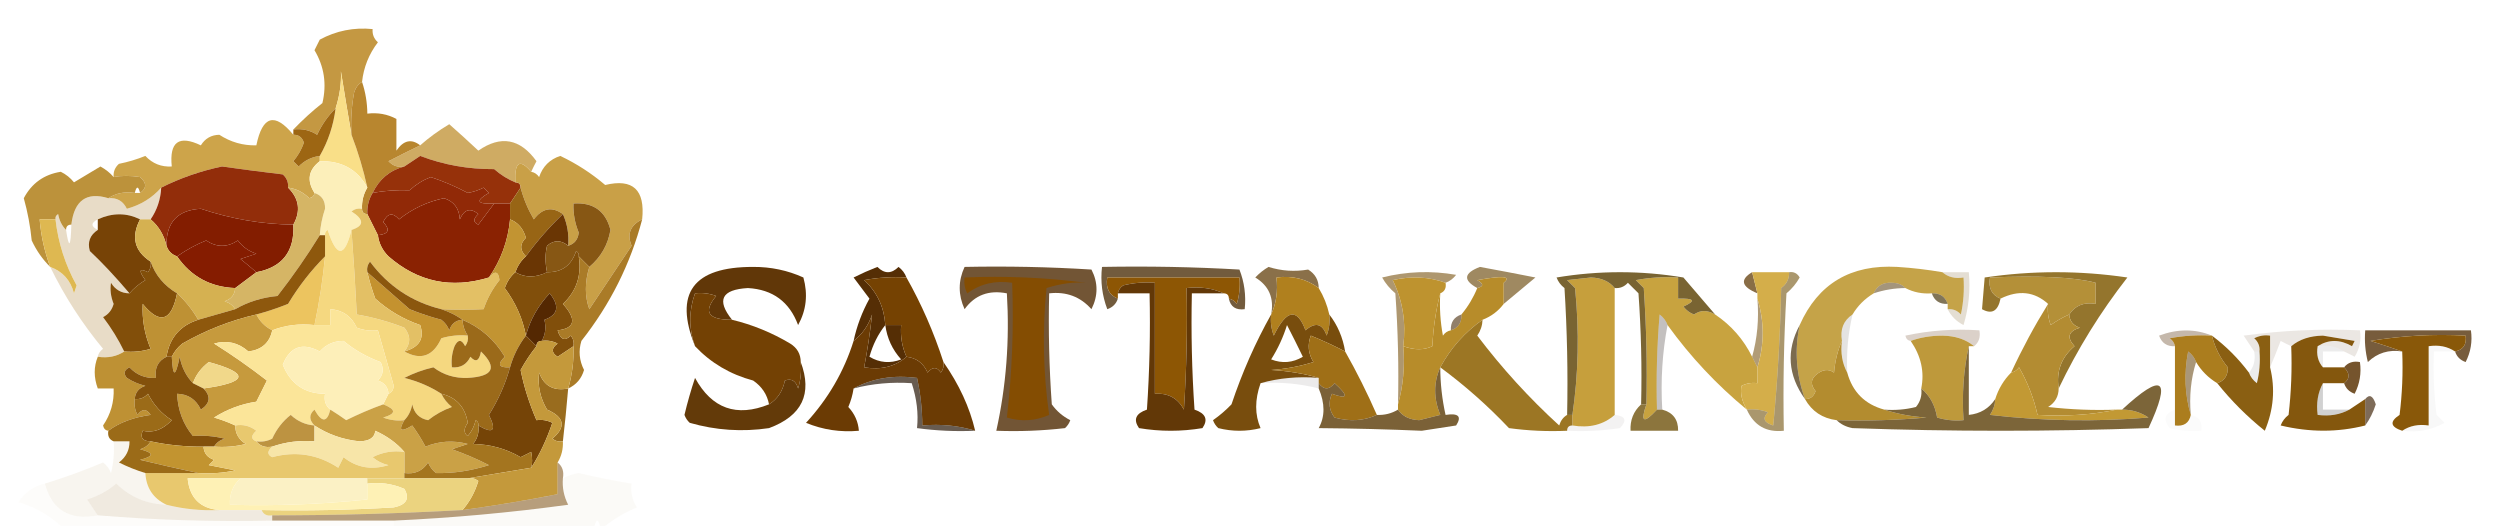 <?xml version="1.0" encoding="UTF-8"?>
<!DOCTYPE svg PUBLIC "-//W3C//DTD SVG 1.1//EN" "http://www.w3.org/Graphics/SVG/1.1/DTD/svg11.dtd">
<svg xmlns="http://www.w3.org/2000/svg" version="1.1" width="473px" height="100px" style="shape-rendering:geometricPrecision; text-rendering:geometricPrecision; image-rendering:optimizeQuality; fill-rule:evenodd; clip-rule:evenodd" xmlns:xlink="http://www.w3.org/1999/xlink">
<g><path style="opacity:0.004" fill="#c1a560" d="M 70.5,4.5 C 71.833,5.167 71.833,5.167 70.5,4.5 Z"/></g>
<g><path style="opacity:0.998" fill="#c49842" d="M 70.5,5.5 C 70.414,6.496 70.748,7.329 71.5,8C 69.798,10.235 68.798,12.735 68.5,15.5C 67.778,15.918 67.278,16.584 67,17.5C 66.503,20.146 66.336,22.813 66.5,25.5C 65.834,21.648 65.167,17.648 64.5,13.5C 64.602,15.767 64.268,18.1 63.5,20.5C 62.069,21.902 60.902,23.569 60,25.5C 58.644,24.62 57.144,24.287 55.5,24.5C 57.305,22.632 59.138,20.965 61,19.5C 61.846,15.916 61.346,12.583 59.5,9.5C 59.833,8.833 60.167,8.167 60.5,7.5C 63.612,5.816 66.946,5.15 70.5,5.5 Z"/></g>
<g><path style="opacity:0.814" fill="#c59840" d="M 100.5,32.5 C 98.334,29.96 97.334,30.627 97.5,34.5C 96.069,33.918 94.736,33.085 93.5,32C 88.603,32.031 83.936,31.197 79.5,29.5C 78.482,30.192 77.482,30.859 76.5,31.5C 75.325,31.719 74.325,31.386 73.5,30.5C 75.528,29.451 77.528,28.451 79.5,27.5C 81.144,26.04 82.977,24.707 85,23.5C 86.822,25.102 88.655,26.769 90.5,28.5C 94.739,25.547 98.405,26.213 101.5,30.5C 101.137,31.183 100.804,31.85 100.5,32.5 Z"/></g>
<g><path style="opacity:0.992" fill="#cca349" d="M 55.5,25.5 C 56.497,25.47 57.164,25.97 57.5,27C 57.05,28.285 56.383,29.452 55.5,30.5C 55.833,30.833 56.167,31.167 56.5,31.5C 57.622,30.37 58.956,29.703 60.5,29.5C 60.5,29.833 60.5,30.167 60.5,30.5C 58.338,32.169 58.005,34.169 59.5,36.5C 59.44,37.043 59.107,37.376 58.5,37.5C 57.378,36.37 56.044,35.703 54.5,35.5C 54.586,34.504 54.252,33.671 53.5,33C 49.661,32.541 45.828,32.041 42,31.5C 37.955,32.348 34.121,33.681 30.5,35.5C 28.778,37.45 26.612,38.783 24,39.5C 23.29,38.027 22.124,37.36 20.5,37.5C 21.919,36.549 23.585,36.215 25.5,36.5C 25.833,36.5 26.167,36.5 26.5,36.5C 27.776,35.614 27.776,34.614 26.5,33.5C 24.644,33.208 22.978,33.208 21.5,33.5C 21.414,32.504 21.748,31.671 22.5,31C 24.218,30.654 25.885,30.154 27.5,29.5C 28.85,30.95 30.517,31.617 32.5,31.5C 32.015,26.841 33.848,25.508 38,27.5C 38.804,26.195 39.971,25.529 41.5,25.5C 43.646,26.894 45.979,27.56 48.5,27.5C 49.653,21.889 51.986,21.222 55.5,25.5 Z"/></g>
<g><path style="opacity:1" fill="#f9df88" d="M 66.5,25.5 C 67.752,28.762 68.752,32.095 69.5,35.5C 67.662,32.074 64.662,30.407 60.5,30.5C 60.5,30.167 60.5,29.833 60.5,29.5C 62.086,26.743 63.086,23.743 63.5,20.5C 64.268,18.1 64.602,15.767 64.5,13.5C 65.167,17.648 65.834,21.648 66.5,25.5 Z"/></g>
<g><path style="opacity:0.996" fill="#9d6613" d="M 63.5,20.5 C 63.086,23.743 62.086,26.743 60.5,29.5C 58.956,29.703 57.622,30.37 56.5,31.5C 56.167,31.167 55.833,30.833 55.5,30.5C 56.383,29.452 57.05,28.285 57.5,27C 57.164,25.97 56.497,25.47 55.5,25.5C 55.5,25.167 55.5,24.833 55.5,24.5C 57.144,24.287 58.644,24.62 60,25.5C 60.902,23.569 62.069,21.902 63.5,20.5 Z"/></g>
<g><path style="opacity:0.996" fill="#b8862f" d="M 68.5,15.5 C 69.15,17.435 69.483,19.435 69.5,21.5C 71.467,21.261 73.3,21.594 75,22.5C 75,24.5 75,26.5 75,28.5C 76.347,26.534 77.847,26.201 79.5,27.5C 77.528,28.451 75.528,29.451 73.5,30.5C 74.325,31.386 75.325,31.719 76.5,31.5C 73.759,32.213 71.759,33.88 70.5,36.5C 69.766,37.708 69.433,39.041 69.5,40.5C 68.833,40.5 68.5,40.167 68.5,39.5C 68.433,38.041 68.766,36.708 69.5,35.5C 68.752,32.095 67.752,28.762 66.5,25.5C 66.336,22.813 66.503,20.146 67,17.5C 67.278,16.584 67.778,15.918 68.5,15.5 Z"/></g>
<g><path style="opacity:0.997" fill="#96310a" d="M 97.5,34.5 C 98.167,34.5 98.5,34.833 98.5,35.5C 97.833,36.5 97.167,37.5 96.5,38.5C 95.5,38.5 94.5,38.5 93.5,38.5C 90.203,38.671 89.869,38.005 92.5,36.5C 92.167,36.167 91.833,35.833 91.5,35.5C 90.554,35.987 89.554,36.32 88.5,36.5C 86.289,35.315 83.955,34.315 81.5,33.5C 79.998,34.083 78.665,34.916 77.5,36C 75.015,35.919 72.681,36.086 70.5,36.5C 71.759,33.88 73.759,32.213 76.5,31.5C 77.482,30.859 78.482,30.192 79.5,29.5C 83.936,31.197 88.603,32.031 93.5,32C 94.736,33.085 96.069,33.918 97.5,34.5 Z"/></g>
<g><path style="opacity:0.996" fill="#fcefba" d="M 60.5,30.5 C 64.662,30.407 67.662,32.074 69.5,35.5C 68.766,36.708 68.433,38.041 68.5,39.5C 67.761,39.369 67.094,39.536 66.5,40C 68.927,41.554 68.927,42.721 66.5,43.5C 65.193,48.777 63.693,48.777 62,43.5C 61.601,43.728 61.435,44.062 61.5,44.5C 61.167,44.5 60.833,44.5 60.5,44.5C 60.62,42.801 60.954,41.135 61.5,39.5C 61.547,37.962 60.88,36.962 59.5,36.5C 58.005,34.169 58.338,32.169 60.5,30.5 Z"/></g>
<g><path style="opacity:0.996" fill="#922d09" d="M 54.5,35.5 C 56.604,37.583 56.938,39.916 55.5,42.5C 49.644,42.44 43.81,41.44 38,39.5C 33.597,39.737 31.43,42.07 31.5,46.5C 31.028,44.469 30.028,42.802 28.5,41.5C 29.72,39.718 30.386,37.718 30.5,35.5C 34.121,33.681 37.955,32.348 42,31.5C 45.828,32.041 49.661,32.541 53.5,33C 54.252,33.671 54.586,34.504 54.5,35.5 Z"/></g>
<g><path style="opacity:0.997" fill="#8a2202" d="M 93.5,38.5 C 94.5,38.5 95.5,38.5 96.5,38.5C 96.5,39.5 96.5,40.5 96.5,41.5C 96.11,45.572 94.776,49.239 92.5,52.5C 85.383,54.676 79.05,53.343 73.5,48.5C 72.37,47.378 71.703,46.044 71.5,44.5C 73.549,44.294 73.882,43.461 72.5,42C 73.325,40.312 74.325,40.145 75.5,41.5C 78.006,39.498 80.839,38.164 84,37.5C 85.882,38.093 86.882,39.427 87,41.5C 87.826,39.595 88.993,39.261 90.5,40.5C 89.494,41.396 89.494,42.062 90.5,42.5C 91.524,41.148 92.524,39.815 93.5,38.5 Z"/></g>
<g><path style="opacity:0.992" fill="#bb913a" d="M 21.5,33.5 C 22.978,33.208 24.644,33.208 26.5,33.5C 27.776,34.614 27.776,35.614 26.5,36.5C 26.167,35.167 25.833,35.167 25.5,36.5C 23.585,36.215 21.919,36.549 20.5,37.5C 16.382,36.248 14.049,37.915 13.5,42.5C 12.833,42.5 12.5,42.833 12.5,43.5C 11.732,42.737 11.232,41.737 11,40.5C 10.601,40.728 10.435,41.062 10.5,41.5C 9.5,41.5 8.5,41.5 7.5,41.5C 7.756,44.598 8.422,47.598 9.5,50.5C 8.069,49.097 6.902,47.431 6,45.5C 5.731,42.776 5.231,40.109 4.5,37.5C 5.996,34.672 8.329,33.006 11.5,32.5C 12.478,32.977 13.311,33.643 14,34.5C 15.677,33.484 17.343,32.484 19,31.5C 20.011,32.056 20.844,32.722 21.5,33.5 Z"/></g>
<g><path style="opacity:0.997" fill="#912907" d="M 93.5,38.5 C 92.524,39.815 91.524,41.148 90.5,42.5C 89.494,42.062 89.494,41.396 90.5,40.5C 88.993,39.261 87.826,39.595 87,41.5C 86.882,39.427 85.882,38.093 84,37.5C 80.839,38.164 78.006,39.498 75.5,41.5C 74.325,40.145 73.325,40.312 72.5,42C 73.882,43.461 73.549,44.294 71.5,44.5C 70.833,43.167 70.167,41.833 69.5,40.5C 69.433,39.041 69.766,37.708 70.5,36.5C 72.681,36.086 75.015,35.919 77.5,36C 78.665,34.916 79.998,34.083 81.5,33.5C 83.955,34.315 86.289,35.315 88.5,36.5C 89.554,36.32 90.554,35.987 91.5,35.5C 91.833,35.833 92.167,36.167 92.5,36.5C 89.869,38.005 90.203,38.671 93.5,38.5 Z"/></g>
<g><path style="opacity:1" fill="#c9a047" d="M 121.5,41.5 C 119.243,42.613 118.576,44.279 119.5,46.5C 116.833,50.5 114.167,54.5 111.5,58.5C 110.626,56.096 110.626,53.43 111.5,50.5C 113.693,48.645 115.026,46.311 115.5,43.5C 114.58,39.92 112.247,38.253 108.5,38.5C 108.433,40.401 108.767,42.234 109.5,44C 109.361,45.301 108.695,46.134 107.5,46.5C 107.675,44.379 107.341,42.379 106.5,40.5C 104.454,39.035 102.62,39.368 101,41.5C 99.878,39.593 99.045,37.593 98.5,35.5C 98.5,34.833 98.167,34.5 97.5,34.5C 97.334,30.627 98.334,29.96 100.5,32.5C 101.117,32.611 101.617,32.944 102,33.5C 102.68,31.487 104.013,30.154 106,29.5C 109.072,30.953 111.905,32.787 114.5,35C 119.744,33.737 122.077,35.903 121.5,41.5 Z"/></g>
<g><path style="opacity:0.251" fill="#a47420" d="M 30.5,35.5 C 30.386,37.718 29.72,39.718 28.5,41.5C 27.833,41.5 27.167,41.5 26.5,41.5C 23.939,40.233 21.272,40.233 18.5,41.5C 17.167,42.167 17.167,42.833 18.5,43.5C 17.016,44.473 16.516,45.807 17,47.5C 19.28,49.636 21.78,52.303 24.5,55.5C 22.983,55.489 21.816,54.823 21,53.5C 20.79,54.803 20.957,56.136 21.5,57.5C 21.182,58.647 20.516,59.481 19.5,60C 21.058,62.052 22.392,64.219 23.5,66.5C 22.081,67.451 20.415,67.784 18.5,67.5C 18.611,66.883 18.944,66.383 19.5,66C 15.523,61.201 12.19,56.035 9.5,50.5C 11.844,51.347 13.344,53.014 14,55.5C 14.167,55 14.333,54.5 14.5,54C 12.337,50.093 11.004,45.926 10.5,41.5C 10.435,41.062 10.601,40.728 11,40.5C 11.232,41.737 11.732,42.737 12.5,43.5C 13.045,47.172 13.378,46.838 13.5,42.5C 14.049,37.915 16.382,36.248 20.5,37.5C 22.124,37.36 23.29,38.027 24,39.5C 26.612,38.783 28.778,37.45 30.5,35.5 Z"/></g>
<g><path style="opacity:0.997" fill="#831d00" d="M 55.5,42.5 C 55.748,47.578 53.414,50.578 48.5,51.5C 47.571,50.685 46.571,49.852 45.5,49C 46.5,48.667 47.5,48.333 48.5,48C 47.069,47.535 45.903,46.701 45,45.5C 43,46.833 41,46.833 39,45.5C 37.133,46.252 35.299,47.252 33.5,48.5C 32.5,48.167 31.833,47.5 31.5,46.5C 31.43,42.07 33.597,39.737 38,39.5C 43.81,41.44 49.644,42.44 55.5,42.5 Z"/></g>
<g><path style="opacity:0.992" fill="#976414" d="M 98.5,35.5 C 99.045,37.593 99.878,39.593 101,41.5C 102.62,39.368 104.454,39.035 106.5,40.5C 103.928,42.954 101.595,45.62 99.5,48.5C 98.316,47.312 98.316,46.145 99.5,45C 99.026,43.271 98.026,42.105 96.5,41.5C 96.5,40.5 96.5,39.5 96.5,38.5C 97.167,37.5 97.833,36.5 98.5,35.5 Z"/></g>
<g><path style="opacity:0.997" fill="#851c00" d="M 48.5,51.5 C 47.205,52.488 45.872,53.488 44.5,54.5C 39.797,54.317 36.13,52.317 33.5,48.5C 35.299,47.252 37.133,46.252 39,45.5C 41,46.833 43,46.833 45,45.5C 45.903,46.701 47.069,47.535 48.5,48C 47.5,48.333 46.5,48.667 45.5,49C 46.571,49.852 47.571,50.685 48.5,51.5 Z"/></g>
<g><path style="opacity:0.996" fill="#6a3603" d="M 106.5,40.5 C 107.341,42.379 107.675,44.379 107.5,46.5C 106.142,45.374 104.808,45.374 103.5,46.5C 103.124,48.019 103.124,49.686 103.5,51.5C 101.347,52.573 99.347,52.573 97.5,51.5C 97.932,50.291 98.599,49.291 99.5,48.5C 101.595,45.62 103.928,42.954 106.5,40.5 Z"/></g>
<g><path style="opacity:0.992" fill="#865613" d="M 111.5,50.5 C 110.833,49.833 110.167,49.167 109.5,48.5C 109.565,48.062 109.399,47.728 109,47.5C 108.125,50.215 106.292,51.548 103.5,51.5C 103.124,49.686 103.124,48.019 103.5,46.5C 104.808,45.374 106.142,45.374 107.5,46.5C 108.695,46.134 109.361,45.301 109.5,44C 108.767,42.234 108.433,40.401 108.5,38.5C 112.247,38.253 114.58,39.92 115.5,43.5C 115.026,46.311 113.693,48.645 111.5,50.5 Z"/></g>
<g><path style="opacity:0.992" fill="#ddb750" d="M 10.5,41.5 C 11.004,45.926 12.337,50.093 14.5,54C 14.333,54.5 14.167,55 14,55.5C 13.344,53.014 11.844,51.347 9.5,50.5C 8.422,47.598 7.756,44.598 7.5,41.5C 8.5,41.5 9.5,41.5 10.5,41.5 Z"/></g>
<g><path style="opacity:0.996" fill="#774305" d="M 26.5,41.5 C 24.765,44.839 25.432,47.506 28.5,49.5C 28.631,50.239 28.464,50.906 28,51.5C 26.334,50.66 26.167,51.16 27.5,53C 26.309,53.698 25.309,54.531 24.5,55.5C 21.78,52.303 19.28,49.636 17,47.5C 16.516,45.807 17.016,44.473 18.5,43.5C 18.5,42.833 18.5,42.167 18.5,41.5C 21.272,40.233 23.939,40.233 26.5,41.5 Z"/></g>
<g><path style="opacity:0.788" fill="#4d2f09" d="M 232.5,56.5 C 233.117,56.611 233.617,56.944 234,57.5C 234.494,55.866 234.66,54.199 234.5,52.5C 226.167,52.5 217.833,52.5 209.5,52.5C 209.157,54.483 209.824,55.817 211.5,56.5C 211.189,57.478 210.522,58.145 209.5,58.5C 208.52,55.913 208.187,53.247 208.5,50.5C 217.173,50.334 225.84,50.5 234.5,51C 235.435,53.381 235.768,55.881 235.5,58.5C 233.821,58.715 232.821,58.048 232.5,56.5 Z"/></g>
<g><path style="opacity:0.761" fill="#654411" d="M 249.5,54.5 C 247.18,52.774 244.513,52.107 241.5,52.5C 241.802,55.059 241.468,57.393 240.5,59.5C 241.093,56.404 240.093,54.071 237.5,52.5C 238.242,51.713 239.075,51.047 240,50.5C 242.44,51.271 244.94,51.438 247.5,51C 248.823,51.816 249.489,52.983 249.5,54.5 Z"/></g>
<g><path style="opacity:0.996" fill="#d5b565" d="M 54.5,35.5 C 56.044,35.703 57.378,36.37 58.5,37.5C 59.107,37.376 59.44,37.043 59.5,36.5C 60.88,36.962 61.547,37.962 61.5,39.5C 60.954,41.135 60.62,42.801 60.5,44.5C 58.066,48.444 55.399,52.278 52.5,56C 49.588,56.275 46.921,57.109 44.5,58.5C 44.083,57.778 43.416,57.278 42.5,57C 43.756,56.583 44.423,55.75 44.5,54.5C 45.872,53.488 47.205,52.488 48.5,51.5C 53.414,50.578 55.748,47.578 55.5,42.5C 56.938,39.916 56.604,37.583 54.5,35.5 Z"/></g>
<g><path style="opacity:0.996" fill="#f5d880" d="M 66.5,43.5 C 66.916,49.021 67.25,54.354 67.5,59.5C 70.568,60.022 73.568,60.855 76.5,62C 77.728,63.49 77.728,64.99 76.5,66.5C 79.628,68.231 81.961,67.398 83.5,64C 85.134,63.507 86.801,63.34 88.5,63.5C 88.631,64.239 88.464,64.906 88,65.5C 87.333,64.167 86.667,64.167 86,65.5C 85.51,66.793 85.343,68.127 85.5,69.5C 87.124,69.64 88.29,68.973 89,67.5C 90.016,68.634 90.683,68.301 91,66.5C 94.142,69.564 93.309,71.231 88.5,71.5C 86.055,71.597 83.889,70.93 82,69.5C 80.08,69.938 78.246,70.605 76.5,71.5C 79.061,72.132 81.395,73.132 83.5,74.5C 83.953,75.458 84.62,76.292 85.5,77C 83.871,77.585 82.371,78.419 81,79.5C 79.347,79.18 78.347,78.18 78,76.5C 77.768,77.737 77.268,78.737 76.5,79.5C 75.127,79.657 73.793,79.49 72.5,79C 74.986,78.295 74.986,77.462 72.5,76.5C 72.833,75.833 73.167,75.167 73.5,74.5C 74.097,74.265 74.43,73.765 74.5,73C 73.484,69.468 72.484,65.968 71.5,62.5C 70.127,62.657 68.793,62.49 67.5,62C 66.491,59.828 64.824,58.661 62.5,58.5C 62.5,59.5 62.5,60.5 62.5,61.5C 61.5,61.5 60.5,61.5 59.5,61.5C 60.408,57.242 61.075,52.908 61.5,48.5C 61.5,47.167 61.5,45.833 61.5,44.5C 61.435,44.062 61.601,43.728 62,43.5C 63.693,48.777 65.193,48.777 66.5,43.5 Z"/></g>
<g><path style="opacity:0.69" fill="#74541b" d="M 284.5,57.5 C 284.5,56.167 284.5,54.833 284.5,53.5C 286.044,52.272 284.377,52.106 279.5,53C 280.738,53.69 280.738,54.19 279.5,54.5C 276.77,53.009 276.937,51.675 280,50.5C 283.459,51.133 286.959,51.8 290.5,52.5C 288.509,54.164 286.509,55.831 284.5,57.5 Z"/></g>
<g><path style="opacity:0.812" fill="#6e4c1b" d="M 331.5,51.5 C 331.833,52.833 332.167,54.167 332.5,55.5C 329.474,54.241 329.14,52.908 331.5,51.5 Z"/></g>
<g><path style="opacity:0.995" fill="#613708" d="M 138.5,60.5 C 133.97,60.525 132.97,59.025 135.5,56C 134.207,55.51 132.873,55.343 131.5,55.5C 130.293,58.852 130.293,62.186 131.5,65.5C 127.463,55.48 131.13,50.48 142.5,50.5C 145.842,50.481 149.009,51.148 152,52.5C 152.89,55.706 152.557,58.706 151,61.5C 149.367,57.099 146.201,54.766 141.5,54.5C 136.52,54.781 135.52,56.781 138.5,60.5 Z"/></g>
<g><path style="opacity:0.993" fill="#c8a33f" d="M 324.5,59.5 C 327.55,61.549 329.883,64.216 331.5,67.5C 331.833,68.167 332.167,68.833 332.5,69.5C 332.5,70.5 332.5,71.5 332.5,72.5C 331.448,72.35 330.448,72.517 329.5,73C 329.214,74.388 329.548,75.888 330.5,77.5C 324.795,72.796 319.795,67.463 315.5,61.5C 315.217,60.711 314.717,60.044 314,59.5C 313.501,65.491 313.334,71.491 313.5,77.5C 310.977,80.239 310.31,79.906 311.5,76.5C 311.666,69.159 311.5,61.826 311,54.5C 310.5,54 310,53.5 309.5,53C 312.146,52.503 314.813,52.336 317.5,52.5C 317.5,53.833 317.5,55.167 317.5,56.5C 320.598,56.413 320.932,56.913 318.5,58C 319.025,58.692 319.692,59.192 320.5,59.5C 321.726,58.637 323.06,58.637 324.5,59.5 Z"/></g>
<g><path style="opacity:0.995" fill="#b49038" d="M 391.5,59.5 C 390.279,60.028 389.113,60.695 388,61.5C 387.51,60.207 387.343,58.873 387.5,57.5C 384.927,55.157 381.927,54.823 378.5,56.5C 376.824,55.817 376.157,54.483 376.5,52.5C 385.892,52.11 392.558,52.443 396.5,53.5C 396.5,54.833 396.5,56.167 396.5,57.5C 394.302,57.12 392.635,57.787 391.5,59.5 Z"/></g>
<g><path style="opacity:0.996" fill="#d5b151" d="M 26.5,41.5 C 27.167,41.5 27.833,41.5 28.5,41.5C 30.028,42.802 31.028,44.469 31.5,46.5C 31.833,47.5 32.5,48.167 33.5,48.5C 36.13,52.317 39.797,54.317 44.5,54.5C 44.423,55.75 43.756,56.583 42.5,57C 43.416,57.278 44.083,57.778 44.5,58.5C 42.167,59.167 39.833,59.833 37.5,60.5C 36.388,58.581 35.054,56.914 33.5,55.5C 31.051,54.06 29.385,52.06 28.5,49.5C 25.432,47.506 24.765,44.839 26.5,41.5 Z"/></g>
<g><path style="opacity:1" fill="#c4922f" d="M 69.5,51.5 C 72.147,53.811 74.814,56.144 77.5,58.5C 79.465,59.292 81.465,59.959 83.5,60.5C 84.192,61.025 84.692,61.692 85,62.5C 85.417,61.244 86.25,60.577 87.5,60.5C 87.557,61.609 87.89,62.609 88.5,63.5C 86.801,63.34 85.134,63.507 83.5,64C 81.961,67.398 79.628,68.231 76.5,66.5C 79.349,65.7 80.349,64.034 79.5,61.5C 76.299,60.394 73.466,58.727 71,56.5C 70.392,54.846 69.892,53.179 69.5,51.5 Z"/></g>
<g><path style="opacity:0.997" fill="#8d5604" d="M 232.5,56.5 C 232.5,55.833 232.167,55.5 231.5,55.5C 229.393,54.532 227.059,54.198 224.5,54.5C 224.666,62.174 224.5,69.841 224,77.5C 222.826,75.329 220.993,74.329 218.5,74.5C 218.5,67.5 218.5,60.5 218.5,53.5C 216.473,53.338 214.473,53.505 212.5,54C 211.944,54.383 211.611,54.883 211.5,55.5C 211.5,55.833 211.5,56.167 211.5,56.5C 209.824,55.817 209.157,54.483 209.5,52.5C 217.833,52.5 226.167,52.5 234.5,52.5C 234.66,54.199 234.494,55.866 234,57.5C 233.617,56.944 233.117,56.611 232.5,56.5 Z"/></g>
<g><path style="opacity:0.992" fill="#c4a247" d="M 367.5,51.5 C 368.568,52.434 369.901,52.768 371.5,52.5C 371.663,54.857 371.497,57.19 371,59.5C 370.329,58.748 369.496,58.414 368.5,58.5C 368.5,58.167 368.5,57.833 368.5,57.5C 368.027,56.094 367.027,55.427 365.5,55.5C 363.708,55.634 362.042,55.301 360.5,54.5C 359.903,53.861 359.07,53.528 358,53.5C 356.301,53.387 355.134,54.053 354.5,55.5C 352.806,56.527 351.473,57.861 350.5,59.5C 348.787,60.635 348.12,62.302 348.5,64.5C 347.691,66.292 347.191,68.292 347,70.5C 345.927,69.72 344.76,69.887 343.5,71C 342.576,71.85 342.576,72.85 343.5,74C 343.164,75.03 342.497,75.53 341.5,75.5C 339.833,70.874 339.5,66.207 340.5,61.5C 343.988,53.661 350.155,49.994 359,50.5C 361.865,50.684 364.698,51.018 367.5,51.5 Z"/></g>
<g><path style="opacity:0.541" fill="#573c0d" d="M 360.5,54.5 C 358.435,54.517 356.435,54.85 354.5,55.5C 355.134,54.053 356.301,53.387 358,53.5C 359.07,53.528 359.903,53.861 360.5,54.5 Z"/></g>
<g><path style="opacity:0.992" fill="#e2bf64" d="M 68.5,39.5 C 68.5,40.167 68.833,40.5 69.5,40.5C 70.167,41.833 70.833,43.167 71.5,44.5C 71.703,46.044 72.37,47.378 73.5,48.5C 79.05,53.343 85.383,54.676 92.5,52.5C 93.65,51.15 94.317,51.316 94.5,53C 93.171,54.66 92.171,56.493 91.5,58.5C 88.705,58.637 86.038,58.637 83.5,58.5C 77.94,57.133 73.44,54.133 70,49.5C 69.536,50.094 69.369,50.761 69.5,51.5C 69.892,53.179 70.392,54.846 71,56.5C 73.466,58.727 76.299,60.394 79.5,61.5C 80.349,64.034 79.349,65.7 76.5,66.5C 77.728,64.99 77.728,63.49 76.5,62C 73.568,60.855 70.568,60.022 67.5,59.5C 67.25,54.354 66.916,49.021 66.5,43.5C 68.927,42.721 68.927,41.554 66.5,40C 67.094,39.536 67.761,39.369 68.5,39.5 Z"/></g>
<g><path style="opacity:0.994" fill="#814f0b" d="M 109.5,48.5 C 110.077,52.08 109.077,55.08 106.5,57.5C 109.141,60.446 108.807,62.113 105.5,62.5C 106.035,64.27 106.869,64.604 108,63.5C 108.464,64.094 108.631,64.761 108.5,65.5C 107.518,66.141 106.518,66.808 105.5,67.5C 104.289,66.726 104.289,65.893 105.5,65C 104.552,64.517 103.552,64.35 102.5,64.5C 103.189,63.293 103.355,61.959 103,60.5C 105.597,59.586 105.93,57.919 104,55.5C 101.798,57.845 100.298,60.511 99.5,63.5C 98.902,60.285 97.568,57.285 95.5,54.5C 95.942,53.261 96.609,52.261 97.5,51.5C 99.347,52.573 101.347,52.573 103.5,51.5C 106.292,51.548 108.125,50.215 109,47.5C 109.399,47.728 109.565,48.062 109.5,48.5 Z"/></g>
<g><path style="opacity:0.733" fill="#53431c" d="M 365.5,55.5 C 367.027,55.427 368.027,56.094 368.5,57.5C 366.973,57.573 365.973,56.906 365.5,55.5 Z"/></g>
<g><path style="opacity:0.992" fill="#c59e3b" d="M 305.5,54.5 C 305.5,62.5 305.5,70.5 305.5,78.5C 303.365,80.369 300.698,81.036 297.5,80.5C 297.5,79.833 297.5,79.167 297.5,78.5C 298.656,70.677 298.823,62.678 298,54.5C 297.5,54 297,53.5 296.5,53C 298,52.833 299.5,52.667 301,52.5C 302.986,52.569 304.486,53.235 305.5,54.5 Z"/></g>
<g><path style="opacity:0.996" fill="#824f09" d="M 28.5,49.5 C 29.385,52.06 31.051,54.06 33.5,55.5C 32.427,60.808 30.261,61.474 27,57.5C 26.85,60.421 27.35,63.254 28.5,66C 26.866,66.493 25.199,66.66 23.5,66.5C 22.392,64.219 21.058,62.052 19.5,60C 20.516,59.481 21.182,58.647 21.5,57.5C 20.957,56.136 20.79,54.803 21,53.5C 21.816,54.823 22.983,55.489 24.5,55.5C 25.309,54.531 26.309,53.698 27.5,53C 26.167,51.16 26.334,50.66 28,51.5C 28.464,50.906 28.631,50.239 28.5,49.5 Z"/></g>
<g><path style="opacity:0.998" fill="#b0801e" d="M 249.5,54.5 C 250.441,56.05 251.107,57.716 251.5,59.5C 251.657,60.873 251.49,62.207 251,63.5C 250.21,61.21 248.876,60.877 247,62.5C 245.411,58.206 243.411,58.54 241,63.5C 240.51,62.207 240.343,60.873 240.5,59.5C 241.468,57.393 241.802,55.059 241.5,52.5C 244.513,52.107 247.18,52.774 249.5,54.5 Z"/></g>
<g><path style="opacity:0.996" fill="#94752d" d="M 389.5,73.5 C 389.014,70.245 390.014,67.578 392.5,65.5C 390.978,63.844 391.311,62.677 393.5,62C 392.244,61.583 391.577,60.75 391.5,59.5C 392.635,57.787 394.302,57.12 396.5,57.5C 396.5,56.167 396.5,54.833 396.5,53.5C 392.558,52.443 385.892,52.11 376.5,52.5C 376.157,54.483 376.824,55.817 378.5,56.5C 378.017,58.87 376.851,59.537 375,58.5C 375.188,56.315 375.354,54.315 375.5,52.5C 384.5,51.167 393.5,51.167 402.5,52.5C 397.404,59.025 393.071,66.025 389.5,73.5 Z"/></g>
<g><path style="opacity:0.996" fill="#c29432" d="M 96.5,41.5 C 98.026,42.105 99.026,43.271 99.5,45C 98.316,46.145 98.316,47.312 99.5,48.5C 98.599,49.291 97.932,50.291 97.5,51.5C 96.609,52.261 95.942,53.261 95.5,54.5C 97.568,57.285 98.902,60.285 99.5,63.5C 98.123,65.29 97.123,67.29 96.5,69.5C 94.352,69.611 94.019,68.944 95.5,67.5C 93.582,64.281 90.915,61.948 87.5,60.5C 86.329,59.655 84.995,58.989 83.5,58.5C 86.038,58.637 88.705,58.637 91.5,58.5C 92.171,56.493 93.171,54.66 94.5,53C 94.317,51.316 93.65,51.15 92.5,52.5C 94.776,49.239 96.11,45.572 96.5,41.5 Z"/></g>
<g><path style="opacity:0.995" fill="#542802" d="M 102.5,64.5 C 101.833,64.5 101.5,64.833 101.5,65.5C 100.833,64.833 100.167,64.167 99.5,63.5C 100.298,60.511 101.798,57.845 104,55.5C 105.93,57.919 105.597,59.586 103,60.5C 103.355,61.959 103.189,63.293 102.5,64.5 Z"/></g>
<g><path style="opacity:0.996" fill="#aa7b27" d="M 121.5,41.5 C 119.298,49.904 115.465,57.571 110,64.5C 109.424,66.377 109.591,68.211 110.5,70C 110.022,71.642 109.022,72.809 107.5,73.5C 108.265,70.904 108.599,68.237 108.5,65.5C 108.631,64.761 108.464,64.094 108,63.5C 106.869,64.604 106.035,64.27 105.5,62.5C 108.807,62.113 109.141,60.446 106.5,57.5C 109.077,55.08 110.077,52.08 109.5,48.5C 110.167,49.167 110.833,49.833 111.5,50.5C 110.626,53.43 110.626,56.096 111.5,58.5C 114.167,54.5 116.833,50.5 119.5,46.5C 118.576,44.279 119.243,42.613 121.5,41.5 Z"/></g>
<g><path style="opacity:0.541" fill="#704805" d="M 332.5,56.5 C 333.833,60.833 333.833,65.167 332.5,69.5C 332.167,68.833 331.833,68.167 331.5,67.5C 332.482,64.038 332.815,60.371 332.5,56.5 Z"/></g>
<g><path style="opacity:0.192" fill="#74561b" d="M 367.5,51.5 C 369.167,51.5 370.833,51.5 372.5,51.5C 372.82,54.898 372.487,58.232 371.5,61.5C 370.145,60.812 369.145,59.812 368.5,58.5C 369.496,58.414 370.329,58.748 371,59.5C 371.497,57.19 371.663,54.857 371.5,52.5C 369.901,52.768 368.568,52.434 367.5,51.5 Z"/></g>
<g><path style="opacity:0.992" fill="#ebc35e" d="M 61.5,48.5 C 61.075,52.908 60.408,57.242 59.5,61.5C 56.615,61.194 53.948,61.527 51.5,62.5C 50.167,61.833 49.167,60.833 48.5,59.5C 50.505,58.961 52.505,58.294 54.5,57.5C 56.506,54.171 58.839,51.171 61.5,48.5 Z"/></g>
<g><path style="opacity:1" fill="#8b570e" d="M 83.5,58.5 C 84.995,58.989 86.329,59.655 87.5,60.5C 86.25,60.577 85.417,61.244 85,62.5C 84.692,61.692 84.192,61.025 83.5,60.5C 81.465,59.959 79.465,59.292 77.5,58.5C 74.814,56.144 72.147,53.811 69.5,51.5C 69.369,50.761 69.536,50.094 70,49.5C 73.44,54.133 77.94,57.133 83.5,58.5 Z"/></g>
<g><path style="opacity:0.933" fill="#705924" d="M 324.5,59.5 C 323.06,58.637 321.726,58.637 320.5,59.5C 319.692,59.192 319.025,58.692 318.5,58C 320.932,56.913 320.598,56.413 317.5,56.5C 317.5,55.167 317.5,53.833 317.5,52.5C 314.813,52.336 312.146,52.503 309.5,53C 310,53.5 310.5,54 311,54.5C 311.5,61.826 311.666,69.159 311.5,76.5C 311.167,76.5 310.833,76.5 310.5,76.5C 310.666,69.492 310.5,62.492 310,55.5C 309.333,54.833 308.667,54.167 308,53.5C 307.329,54.252 306.496,54.586 305.5,54.5C 304.486,53.235 302.986,52.569 301,52.5C 299.5,52.667 298,52.833 296.5,53C 297,53.5 297.5,54 298,54.5C 298.823,62.678 298.656,70.677 297.5,78.5C 297.167,78.5 296.833,78.5 296.5,78.5C 296.666,70.493 296.5,62.493 296,54.5C 295.308,53.975 294.808,53.308 294.5,52.5C 302.5,51.167 310.5,51.167 318.5,52.5C 320.523,54.853 322.523,57.186 324.5,59.5 Z"/></g>
<g><path style="opacity:1" fill="#8e580d" d="M 60.5,44.5 C 60.833,44.5 61.167,44.5 61.5,44.5C 61.5,45.833 61.5,47.167 61.5,48.5C 58.839,51.171 56.506,54.171 54.5,57.5C 52.505,58.294 50.505,58.961 48.5,59.5C 43.604,60.634 38.938,62.468 34.5,65C 33.62,65.708 32.953,66.542 32.5,67.5C 32.167,67.5 31.833,67.5 31.5,67.5C 32.068,63.933 34.068,61.599 37.5,60.5C 39.833,59.833 42.167,59.167 44.5,58.5C 46.921,57.109 49.588,56.275 52.5,56C 55.399,52.278 58.066,48.444 60.5,44.5 Z"/></g>
<g><path style="opacity:0.996" fill="#c69a3d" d="M 48.5,59.5 C 49.167,60.833 50.167,61.833 51.5,62.5C 51.021,64.844 49.521,66.178 47,66.5C 45.105,64.818 42.938,64.318 40.5,65C 43.918,67.15 47.251,69.483 50.5,72C 49.833,73.333 49.167,74.667 48.5,76C 45.624,76.438 42.957,77.438 40.5,79C 41.901,79.41 43.234,79.91 44.5,80.5C 44.511,82.017 45.177,83.184 46.5,84C 44.527,84.496 42.527,84.662 40.5,84.5C 40.917,83.778 41.584,83.278 42.5,83C 40.527,82.504 38.527,82.338 36.5,82.5C 34.639,80.255 33.639,77.588 33.5,74.5C 35.592,74.561 37.092,75.561 38,77.5C 39.768,76.318 39.935,74.985 38.5,73.5C 46.962,72.307 47.296,70.64 39.5,68.5C 38.066,69.588 37.066,70.922 36.5,72.5C 35.207,71.158 34.374,69.491 34,67.5C 33.193,71.449 32.693,71.449 32.5,67.5C 32.953,66.542 33.62,65.708 34.5,65C 38.938,62.468 43.604,60.634 48.5,59.5 Z"/></g>
<g><path style="opacity:1" fill="#552e05" d="M 171.5,52.5 C 168.813,52.336 166.146,52.503 163.5,53C 165.949,55.275 167.283,58.108 167.5,61.5C 168.5,61.5 169.5,61.5 170.5,61.5C 170.325,63.621 170.659,65.621 171.5,67.5C 169.365,69.369 166.698,70.036 163.5,69.5C 164.135,66.127 164.635,62.794 165,59.5C 164.303,61.584 163.136,63.251 161.5,64.5C 162.1,61.702 163.1,59.035 164.5,56.5C 163.5,55.167 162.5,53.833 161.5,52.5C 162.991,51.756 164.491,51.09 166,50.5C 167.333,51.833 168.667,51.833 170,50.5C 170.717,51.044 171.217,51.711 171.5,52.5 Z M 167.5,61.5 C 167.829,63.991 168.829,66.157 170.5,68C 168.421,68.808 166.421,68.641 164.5,67.5C 165.136,65.22 166.136,63.22 167.5,61.5 Z"/></g>
<g><path style="opacity:0.995" fill="#754202" d="M 171.5,52.5 C 174.345,57.531 176.678,62.864 178.5,68.5C 178.631,69.239 178.464,69.906 178,70.5C 177.259,69.359 176.425,69.359 175.5,70.5C 174.717,68.712 173.384,67.712 171.5,67.5C 170.659,65.621 170.325,63.621 170.5,61.5C 169.5,61.5 168.5,61.5 167.5,61.5C 167.283,58.108 165.949,55.275 163.5,53C 166.146,52.503 168.813,52.336 171.5,52.5 Z"/></g>
<g><path style="opacity:0.216" fill="#5a2c07" d="M 373.5,65.5 C 371.952,64.206 369.952,63.539 367.5,63.5C 365.304,63.505 363.304,63.838 361.5,64.5C 360.957,64.44 360.624,64.107 360.5,63.5C 365.12,62.507 369.786,62.173 374.5,62.5C 374.737,63.791 374.404,64.791 373.5,65.5 Z"/></g>
<g><path style="opacity:0.337" fill="#532d08" d="M 418.5,63.5 C 415.813,63.336 413.146,63.503 410.5,64C 411.056,64.383 411.389,64.883 411.5,65.5C 410.005,65.585 409.005,64.918 408.5,63.5C 411.98,62.194 415.313,62.194 418.5,63.5 Z"/></g>
<g><path style="opacity:0.996" fill="#734103" d="M 138.5,60.5 C 142.373,61.434 146.039,62.934 149.5,65C 150.823,65.816 151.489,66.983 151.5,68.5C 151.66,70.199 151.494,71.866 151,73.5C 150.577,72.044 149.744,71.544 148.5,72C 148.085,74.026 147.085,75.526 145.5,76.5C 145.141,74.629 144.141,73.129 142.5,72C 138.142,70.828 134.475,68.661 131.5,65.5C 130.293,62.186 130.293,58.852 131.5,55.5C 132.873,55.343 134.207,55.51 135.5,56C 132.97,59.025 133.97,60.525 138.5,60.5 Z"/></g>
<g><path style="opacity:0.6" fill="#795210" d="M 273.5,53.5 C 270.36,52.359 267.027,52.193 263.5,53C 265.389,56.836 266.055,61.003 265.5,65.5C 265.815,69.371 265.482,73.038 264.5,76.5C 264.666,69.492 264.5,62.492 264,55.5C 262.978,54.646 262.145,53.646 261.5,52.5C 266.131,51.338 270.798,51.172 275.5,52C 274.956,52.717 274.289,53.217 273.5,53.5 Z"/></g>
<g><path style="opacity:0.12" fill="#201608" d="M 350.5,59.5 C 349.656,63.099 349.323,66.766 349.5,70.5C 348.539,68.735 348.205,66.735 348.5,64.5C 348.12,62.302 348.787,60.635 350.5,59.5 Z"/></g>
<g><path style="opacity:1" fill="#b38c32" d="M 387.5,57.5 C 387.343,58.873 387.51,60.207 388,61.5C 389.113,60.695 390.279,60.028 391.5,59.5C 391.577,60.75 392.244,61.583 393.5,62C 391.311,62.677 390.978,63.844 392.5,65.5C 390.014,67.578 389.014,70.245 389.5,73.5C 389.489,75.017 388.823,76.184 387.5,77C 391.821,77.499 396.154,77.666 400.5,77.5C 395.695,78.487 390.695,78.82 385.5,78.5C 384.807,75.361 383.64,72.361 382,69.5C 381.617,70.056 381.117,70.389 380.5,70.5C 382.583,66 384.916,61.666 387.5,57.5 Z"/></g>
<g><path style="opacity:0.114" fill="#55330c" d="M 443.5,66.5 C 442.081,65.549 440.415,65.216 438.5,65.5C 440.56,64.189 442.726,64.189 445,65.5C 445.167,65.167 445.333,64.833 445.5,64.5C 443.5,64.167 441.5,63.833 439.5,63.5C 437.048,63.539 435.048,64.206 433.5,65.5C 432.85,65.196 432.183,64.863 431.5,64.5C 430.83,66.291 430.163,67.958 429.5,69.5C 429.5,67.5 429.5,65.5 429.5,63.5C 428.448,63.35 427.448,63.517 426.5,64C 427.252,64.671 427.586,65.504 427.5,66.5C 427.167,66.5 426.833,66.5 426.5,66.5C 425.859,65.518 425.193,64.518 424.5,63.5C 431.803,62.503 439.137,62.169 446.5,62.5C 446.785,64.288 446.452,65.955 445.5,67.5C 444.817,67.137 444.15,66.804 443.5,66.5 Z"/></g>
<g><path style="opacity:0.991" fill="#b68b29" d="M 284.5,57.5 C 283.455,58.878 282.122,59.878 280.5,60.5C 277.126,62.874 274.459,65.874 272.5,69.5C 271.217,72.365 271.217,75.365 272.5,78.5C 271.167,78.833 269.833,79.167 268.5,79.5C 266.667,79.415 265.334,78.748 264.5,77.5C 264.5,77.167 264.5,76.833 264.5,76.5C 265.482,73.038 265.815,69.371 265.5,65.5C 267.607,66.265 269.44,66.265 271,65.5C 271.179,61.975 271.679,58.641 272.5,55.5C 272.336,58.187 272.503,60.854 273,63.5C 273.383,62.944 273.883,62.611 274.5,62.5C 275.906,62.027 276.573,61.027 276.5,59.5C 277.752,57.999 278.752,56.333 279.5,54.5C 280.738,54.19 280.738,53.69 279.5,53C 284.377,52.106 286.044,52.272 284.5,53.5C 284.5,54.833 284.5,56.167 284.5,57.5 Z"/></g>
<g><path style="opacity:0.612" fill="#4b2e0c" d="M 276.5,59.5 C 276.573,61.027 275.906,62.027 274.5,62.5C 274.427,60.973 275.094,59.973 276.5,59.5 Z"/></g>
<g><path style="opacity:0.996" fill="#ab7d1e" d="M 418.5,63.5 C 419.037,65.711 420.037,67.711 421.5,69.5C 421.547,71.038 420.88,72.038 419.5,72.5C 417.833,71.5 416.5,70.167 415.5,68.5C 415.217,67.711 414.717,67.044 414,66.5C 413.188,70.689 413.355,74.689 414.5,78.5C 414.179,80.048 413.179,80.715 411.5,80.5C 411.5,79.5 411.5,78.5 411.5,77.5C 411.5,73.5 411.5,69.5 411.5,65.5C 411.389,64.883 411.056,64.383 410.5,64C 413.146,63.503 415.813,63.336 418.5,63.5 Z"/></g>
<g><path style="opacity:0.8" fill="#55340c" d="M 464.5,66.5 C 466.048,66.179 466.715,65.179 466.5,63.5C 460.463,63.171 454.463,63.504 448.5,64.5C 450.631,65.169 452.631,65.835 454.5,66.5C 451.956,66.104 449.789,66.771 448,68.5C 447.505,66.527 447.338,64.527 447.5,62.5C 454.167,62.5 460.833,62.5 467.5,62.5C 467.799,64.604 467.466,66.604 466.5,68.5C 465.478,68.144 464.811,67.478 464.5,66.5 Z"/></g>
<g><path style="opacity:0.996" fill="#be932f" d="M 273.5,53.5 C 273.672,54.492 273.338,55.158 272.5,55.5C 271.679,58.641 271.179,61.975 271,65.5C 269.44,66.265 267.607,66.265 265.5,65.5C 266.055,61.003 265.389,56.836 263.5,53C 267.027,52.193 270.36,52.359 273.5,53.5 Z"/></g>
<g><path style="opacity:0.076" fill="#000002" d="M 438.5,65.5 C 440.415,65.216 442.081,65.549 443.5,66.5C 442.167,66.5 440.833,66.5 439.5,66.5C 439.5,67.5 439.5,68.5 439.5,69.5C 438.566,68.432 438.232,67.099 438.5,65.5 Z"/></g>
<g><path style="opacity:0.031" fill="#1c1106" d="M 464.5,66.5 C 463.167,66.5 461.833,66.5 460.5,66.5C 460.334,70.514 460.501,74.514 461,78.5C 461.5,79 462,79.5 462.5,80C 460.063,81.375 457.397,81.875 454.5,81.5C 455.919,80.549 457.585,80.216 459.5,80.5C 459.5,75.5 459.5,70.5 459.5,65.5C 461.415,65.216 463.081,65.549 464.5,66.5 Z"/></g>
<g><path style="opacity:1" fill="#be9134" d="M 33.5,55.5 C 35.054,56.914 36.388,58.581 37.5,60.5C 34.068,61.599 32.068,63.933 31.5,67.5C 29.896,68.287 29.229,69.62 29.5,71.5C 27.517,71.617 25.85,70.95 24.5,69.5C 23.479,70.002 23.312,70.668 24,71.5C 25.067,72.191 26.234,72.691 27.5,73C 26.244,73.417 25.577,74.25 25.5,75.5C 25.351,76.552 25.517,77.552 26,78.5C 26.893,77.289 27.726,77.289 28.5,78.5C 25.262,78.943 22.595,79.943 20.5,81.5C 19.957,81.44 19.624,81.107 19.5,80.5C 20.946,78.382 21.613,76.049 21.5,73.5C 20.5,73.5 19.5,73.5 18.5,73.5C 17.725,71.388 17.725,69.388 18.5,67.5C 20.415,67.784 22.081,67.451 23.5,66.5C 25.199,66.66 26.866,66.493 28.5,66C 27.35,63.254 26.85,60.421 27,57.5C 30.261,61.474 32.427,60.808 33.5,55.5 Z"/></g>
<g><path style="opacity:0.992" fill="#fbe498" d="M 73.5,74.5 C 73.423,73.25 72.756,72.417 71.5,72C 72.517,70.951 72.684,69.784 72,68.5C 69.398,67.549 67.065,66.216 65,64.5C 63.188,64.493 61.688,65.16 60.5,66.5C 57.211,64.737 54.878,65.57 53.5,69C 54.984,72.665 57.651,74.498 61.5,74.5C 61.263,75.791 61.596,76.791 62.5,77.5C 61.88,79.977 60.88,79.977 59.5,77.5C 58.438,78.425 58.438,79.425 59.5,80.5C 57.8,80.374 56.3,79.707 55,78.5C 53.48,79.697 52.313,81.197 51.5,83C 50.552,83.483 49.552,83.65 48.5,83.5C 47.45,83.095 47.45,82.429 48.5,81.5C 47.311,80.571 45.978,80.238 44.5,80.5C 43.234,79.91 41.901,79.41 40.5,79C 42.957,77.438 45.624,76.438 48.5,76C 49.167,74.667 49.833,73.333 50.5,72C 47.251,69.483 43.918,67.15 40.5,65C 42.938,64.318 45.105,64.818 47,66.5C 49.521,66.178 51.021,64.844 51.5,62.5C 53.948,61.527 56.615,61.194 59.5,61.5C 60.5,61.5 61.5,61.5 62.5,61.5C 62.5,60.5 62.5,59.5 62.5,58.5C 64.824,58.661 66.491,59.828 67.5,62C 68.793,62.49 70.127,62.657 71.5,62.5C 72.484,65.968 73.484,69.468 74.5,73C 74.43,73.765 74.097,74.265 73.5,74.5 Z"/></g>
<g><path style="opacity:1" fill="#784d0d" d="M 240.5,59.5 C 240.343,60.873 240.51,62.207 241,63.5C 243.411,58.54 245.411,58.206 247,62.5C 248.876,60.877 250.21,61.21 251,63.5C 251.49,62.207 251.657,60.873 251.5,59.5C 253.065,61.509 254.065,63.843 254.5,66.5C 252.388,65.406 250.221,64.406 248,63.5C 247.349,65.235 247.515,66.902 248.5,68.5C 245.893,69.318 243.226,69.818 240.5,70C 243.695,70.18 246.695,70.68 249.5,71.5C 245.629,71.185 241.962,71.518 238.5,72.5C 237.393,75.636 237.393,78.469 238.5,81C 235.833,81.667 233.167,81.667 230.5,81C 230.043,80.586 229.709,80.086 229.5,79.5C 230.76,78.618 231.926,77.618 233,76.5C 235.001,70.508 237.501,64.842 240.5,59.5 Z M 243.5,61.5 C 244.481,63.396 245.481,65.396 246.5,67.5C 244.579,68.641 242.579,68.808 240.5,68C 241.793,65.948 242.793,63.781 243.5,61.5 Z"/></g>
<g><path style="opacity:0.252" fill="#120500" d="M 315.5,61.5 C 314.512,66.641 314.179,71.974 314.5,77.5C 314.167,77.5 313.833,77.5 313.5,77.5C 313.334,71.491 313.501,65.491 314,59.5C 314.717,60.044 315.217,60.711 315.5,61.5 Z"/></g>
<g><path style="opacity:0.995" fill="#be993b" d="M 373.5,65.5 C 373.167,65.5 372.833,65.5 372.5,65.5C 371.514,69.97 371.181,74.637 371.5,79.5C 369.801,79.66 368.134,79.493 366.5,79C 366.12,76.674 365.12,74.841 363.5,73.5C 364.137,70.365 363.471,67.365 361.5,64.5C 363.304,63.838 365.304,63.505 367.5,63.5C 369.952,63.539 371.952,64.206 373.5,65.5 Z"/></g>
<g><path style="opacity:1" fill="#84570d" d="M 438.5,65.5 C 438.232,67.099 438.566,68.432 439.5,69.5C 440.833,69.5 442.167,69.5 443.5,69.5C 444.625,70.652 444.625,71.652 443.5,72.5C 442.167,72.5 440.833,72.5 439.5,72.5C 438.539,74.265 438.205,76.265 438.5,78.5C 440.735,78.795 442.735,78.461 444.5,77.5C 445.5,76.833 446.5,76.167 447.5,75.5C 447.5,77.167 447.5,78.833 447.5,80.5C 442.32,81.815 436.986,81.815 431.5,80.5C 431.808,79.692 432.308,79.025 433,78.5C 433.499,74.179 433.666,69.846 433.5,65.5C 435.048,64.206 437.048,63.539 439.5,63.5C 441.5,63.833 443.5,64.167 445.5,64.5C 445.333,64.833 445.167,65.167 445,65.5C 442.726,64.189 440.56,64.189 438.5,65.5 Z"/></g>
<g><path style="opacity:0.995" fill="#fdefb9" d="M 73.5,74.5 C 73.167,75.167 72.833,75.833 72.5,76.5C 70.177,77.343 67.843,78.343 65.5,79.5C 64.524,78.805 63.524,78.138 62.5,77.5C 61.596,76.791 61.263,75.791 61.5,74.5C 57.651,74.498 54.984,72.665 53.5,69C 54.878,65.57 57.211,64.737 60.5,66.5C 61.688,65.16 63.188,64.493 65,64.5C 67.065,66.216 69.398,67.549 72,68.5C 72.684,69.784 72.517,70.951 71.5,72C 72.756,72.417 73.423,73.25 73.5,74.5 Z"/></g>
<g><path style="opacity:0.996" fill="#6b3b03" d="M 171.5,67.5 C 173.384,67.712 174.717,68.712 175.5,70.5C 176.425,69.359 177.259,69.359 178,70.5C 178.464,69.906 178.631,69.239 178.5,68.5C 181.466,72.741 183.466,77.074 184.5,81.5C 181.375,80.521 178.042,80.187 174.5,80.5C 174.492,77.455 174.159,74.455 173.5,71.5C 169.029,70.911 165.029,71.577 161.5,73.5C 161.322,74.695 160.989,75.862 160.5,77C 161.707,78.3 162.374,79.8 162.5,81.5C 159.022,81.816 155.688,81.316 152.5,80C 156.691,75.442 159.691,70.276 161.5,64.5C 163.136,63.251 164.303,61.584 165,59.5C 164.635,62.794 164.135,66.127 163.5,69.5C 166.698,70.036 169.365,69.369 171.5,67.5 Z"/></g>
<g><path style="opacity:0.992" fill="#9b7523" d="M 280.5,60.5 C 280.461,61.583 280.127,62.583 279.5,63.5C 284.142,69.642 289.308,75.308 295,80.5C 295.278,79.584 295.778,78.918 296.5,78.5C 296.833,78.5 297.167,78.5 297.5,78.5C 297.5,79.167 297.5,79.833 297.5,80.5C 296.833,80.5 296.5,80.833 296.5,81.5C 292.818,81.665 289.152,81.499 285.5,81C 281.477,76.754 277.144,72.921 272.5,69.5C 274.459,65.874 277.126,62.874 280.5,60.5 Z"/></g>
<g><path style="opacity:0.753" fill="#503b16" d="M 340.5,61.5 C 339.5,66.207 339.833,70.874 341.5,75.5C 338.255,70.977 337.922,66.31 340.5,61.5 Z"/></g>
<g><path style="opacity:0.539" fill="#5f3d07" d="M 415.5,68.5 C 414.521,71.625 414.187,74.958 414.5,78.5C 413.355,74.689 413.188,70.689 414,66.5C 414.717,67.044 415.217,67.711 415.5,68.5 Z"/></g>
<g><path style="opacity:0.996" fill="#f1d88a" d="M 38.5,73.5 C 37.833,73.167 37.167,72.833 36.5,72.5C 37.066,70.922 38.066,69.588 39.5,68.5C 47.296,70.64 46.962,72.307 38.5,73.5 Z"/></g>
<g><path style="opacity:0.991" fill="#623908" d="M 151.5,68.5 C 153.744,74.518 151.744,78.685 145.5,81C 140.428,81.751 135.428,81.418 130.5,80C 130.043,79.586 129.709,79.086 129.5,78.5C 130.06,76.146 130.727,73.813 131.5,71.5C 134.683,77.315 139.35,78.981 145.5,76.5C 147.085,75.526 148.085,74.026 148.5,72C 149.744,71.544 150.577,72.044 151,73.5C 151.494,71.866 151.66,70.199 151.5,68.5 Z"/></g>
<g><path style="opacity:0.081" fill="#0d0200" d="M 238.5,72.5 C 241.962,71.518 245.629,71.185 249.5,71.5C 249.5,71.833 249.5,72.167 249.5,72.5C 249.5,72.833 249.5,73.167 249.5,73.5C 245.936,72.577 242.269,72.244 238.5,72.5 Z"/></g>
<g><path style="opacity:0.996" fill="#8a5f12" d="M 418.5,63.5 C 421.167,65.5 423.5,67.833 425.5,70.5C 425.783,71.289 426.283,71.956 427,72.5C 427.495,70.527 427.662,68.527 427.5,66.5C 427.586,65.504 427.252,64.671 426.5,64C 427.448,63.517 428.448,63.35 429.5,63.5C 429.5,65.5 429.5,67.5 429.5,69.5C 430.501,73.541 430.167,77.541 428.5,81.5C 425.146,78.812 422.146,75.812 419.5,72.5C 420.88,72.038 421.547,71.038 421.5,69.5C 420.037,67.711 419.037,65.711 418.5,63.5 Z"/></g>
<g><path style="opacity:0.078" fill="#000000" d="M 426.5,66.5 C 426.833,66.5 427.167,66.5 427.5,66.5C 427.662,68.527 427.495,70.527 427,72.5C 426.283,71.956 425.783,71.289 425.5,70.5C 426.434,69.432 426.768,68.099 426.5,66.5 Z"/></g>
<g><path style="opacity:0.851" fill="#5d3609" d="M 443.5,72.5 C 444.625,71.652 444.625,70.652 443.5,69.5C 444.209,68.596 445.209,68.263 446.5,68.5C 446.799,70.604 446.466,72.604 445.5,74.5C 444.478,74.144 443.811,73.478 443.5,72.5 Z"/></g>
<g><path style="opacity:0.996" fill="#9b6a1a" d="M 87.5,60.5 C 90.915,61.948 93.582,64.281 95.5,67.5C 94.019,68.944 94.352,69.611 96.5,69.5C 95.62,72.657 94.287,75.657 92.5,78.5C 94.004,81.506 93.337,82.172 90.5,80.5C 90.565,80.062 90.399,79.728 90,79.5C 89.751,80.624 89.251,81.624 88.5,82.5C 87.709,81.934 87.709,81.101 88.5,80C 88.005,77.009 86.339,75.176 83.5,74.5C 81.395,73.132 79.061,72.132 76.5,71.5C 78.246,70.605 80.08,69.938 82,69.5C 83.889,70.93 86.055,71.597 88.5,71.5C 93.309,71.231 94.142,69.564 91,66.5C 90.683,68.301 90.016,68.634 89,67.5C 88.29,68.973 87.124,69.64 85.5,69.5C 85.343,68.127 85.51,66.793 86,65.5C 86.667,64.167 87.333,64.167 88,65.5C 88.464,64.906 88.631,64.239 88.5,63.5C 87.89,62.609 87.557,61.609 87.5,60.5 Z"/></g>
<g><path style="opacity:0.69" fill="#251304" d="M 184.5,81.5 C 180.818,81.665 177.152,81.499 173.5,81C 173.786,78.256 173.453,75.423 172.5,72.5C 168.731,72.244 165.064,72.577 161.5,73.5C 165.029,71.577 169.029,70.911 173.5,71.5C 174.159,74.455 174.492,77.455 174.5,80.5C 178.042,80.187 181.375,80.521 184.5,81.5 Z"/></g>
<g><path style="opacity:0.992" fill="#d3ad49" d="M 331.5,51.5 C 333.833,51.5 336.167,51.5 338.5,51.5C 338.539,52.756 338.039,53.756 337,54.5C 336.832,63.186 336.332,71.853 335.5,80.5C 333.729,79.965 333.396,79.131 334.5,78C 333.207,77.51 331.873,77.343 330.5,77.5C 329.548,75.888 329.214,74.388 329.5,73C 330.448,72.517 331.448,72.35 332.5,72.5C 332.5,71.5 332.5,70.5 332.5,69.5C 333.833,65.167 333.833,60.833 332.5,56.5C 332.5,56.167 332.5,55.833 332.5,55.5C 332.167,54.167 331.833,52.833 331.5,51.5 Z"/></g>
<g><path style="opacity:0.651" fill="#7d6020" d="M 338.5,51.5 C 339.376,51.369 340.043,51.703 340.5,52.5C 339.855,53.646 339.022,54.646 338,55.5C 337.5,64.16 337.334,72.827 337.5,81.5C 334.188,81.851 331.855,80.518 330.5,77.5C 331.873,77.343 333.207,77.51 334.5,78C 333.396,79.131 333.729,79.965 335.5,80.5C 336.332,71.853 336.832,63.186 337,54.5C 338.039,53.756 338.539,52.756 338.5,51.5 Z"/></g>
<g><path style="opacity:0.992" fill="#82500b" d="M 31.5,67.5 C 31.833,67.5 32.167,67.5 32.5,67.5C 32.693,71.449 33.193,71.449 34,67.5C 34.374,69.491 35.207,71.158 36.5,72.5C 37.167,72.833 37.833,73.167 38.5,73.5C 39.935,74.985 39.768,76.318 38,77.5C 37.092,75.561 35.592,74.561 33.5,74.5C 33.639,77.588 34.639,80.255 36.5,82.5C 38.527,82.338 40.527,82.504 42.5,83C 41.584,83.278 40.917,83.778 40.5,84.5C 39.833,84.5 39.167,84.5 38.5,84.5C 35.119,84.54 31.786,84.207 28.5,83.5C 26.972,83.483 26.472,82.816 27,81.5C 28.962,81.969 30.795,81.303 32.5,79.5C 30.541,78.252 29.041,76.585 28,74.5C 27.329,75.252 26.496,75.586 25.5,75.5C 25.577,74.25 26.244,73.417 27.5,73C 26.234,72.691 25.067,72.191 24,71.5C 23.312,70.668 23.479,70.002 24.5,69.5C 25.85,70.95 27.517,71.617 29.5,71.5C 29.229,69.62 29.896,68.287 31.5,67.5 Z"/></g>
<g><path style="opacity:0.999" fill="#623807" d="M 231.5,55.5 C 229.5,55.5 227.5,55.5 225.5,55.5C 225.334,62.841 225.5,70.174 226,77.5C 228.122,78.22 228.622,79.387 227.5,81C 223.5,81.667 219.5,81.667 215.5,81C 214.378,79.387 214.878,78.22 217,77.5C 217.5,70.174 217.666,62.841 217.5,55.5C 215.5,55.5 213.5,55.5 211.5,55.5C 211.611,54.883 211.944,54.383 212.5,54C 214.473,53.505 216.473,53.338 218.5,53.5C 218.5,60.5 218.5,67.5 218.5,74.5C 220.993,74.329 222.826,75.329 224,77.5C 224.5,69.841 224.666,62.174 224.5,54.5C 227.059,54.198 229.393,54.532 231.5,55.5 Z"/></g>
<g><path style="opacity:0.684" fill="#43280d" d="M 447.5,80.5 C 447.5,78.833 447.5,77.167 447.5,75.5C 448.297,74.522 448.964,74.855 449.5,76.5C 449.006,78.025 448.339,79.359 447.5,80.5 Z"/></g>
<g><path style="opacity:0.996" fill="#996c1e" d="M 107.5,73.5 C 107.21,76.924 106.877,80.257 106.5,83.5C 105.761,83.631 105.094,83.464 104.5,83C 107.156,80.771 106.823,78.938 103.5,77.5C 102.194,75.284 101.694,72.951 102,70.5C 102.928,73.035 104.762,74.035 107.5,73.5 Z"/></g>
<g><path style="opacity:0.997" fill="#754407" d="M 99.5,63.5 C 100.167,64.167 100.833,64.833 101.5,65.5C 100.386,66.885 99.386,68.385 98.5,70C 99.112,73.11 100.112,76.276 101.5,79.5C 102.552,79.35 103.552,79.517 104.5,80C 103.438,83.149 102.105,85.983 100.5,88.5C 100.74,87.718 100.74,86.718 100.5,85.5C 99.833,85.833 99.167,86.167 98.5,86.5C 95.763,84.898 92.763,84.064 89.5,84C 90.337,82.989 90.67,81.822 90.5,80.5C 93.337,82.172 94.004,81.506 92.5,78.5C 94.287,75.657 95.62,72.657 96.5,69.5C 97.123,67.29 98.123,65.29 99.5,63.5 Z"/></g>
<g><path style="opacity:0.996" fill="#9f6f17" d="M 254.5,66.5 C 256.678,70.338 258.678,74.338 260.5,78.5C 258.034,79.634 255.367,79.801 252.5,79C 251.446,77.612 251.28,76.112 252,74.5C 255.056,75.623 255.222,74.957 252.5,72.5C 251.473,73.791 250.473,73.791 249.5,72.5C 249.5,72.167 249.5,71.833 249.5,71.5C 246.695,70.68 243.695,70.18 240.5,70C 243.226,69.818 245.893,69.318 248.5,68.5C 247.515,66.902 247.349,65.235 248,63.5C 250.221,64.406 252.388,65.406 254.5,66.5 Z"/></g>
<g><path style="opacity:1" fill="#b38c2f" d="M 348.5,64.5 C 348.205,66.735 348.539,68.735 349.5,70.5C 350.5,74.167 352.833,76.5 356.5,77.5C 358.969,78.317 361.635,78.817 364.5,79C 358.843,79.499 353.176,79.666 347.5,79.5C 344.802,79.155 342.802,77.822 341.5,75.5C 342.497,75.53 343.164,75.03 343.5,74C 342.576,72.85 342.576,71.85 343.5,71C 344.76,69.887 345.927,69.72 347,70.5C 347.191,68.292 347.691,66.292 348.5,64.5 Z"/></g>
<g><path style="opacity:0.181" fill="#040000" d="M 439.5,72.5 C 439.5,74.167 439.5,75.833 439.5,77.5C 441.167,77.5 442.833,77.5 444.5,77.5C 442.735,78.461 440.735,78.795 438.5,78.5C 438.205,76.265 438.539,74.265 439.5,72.5 Z"/></g>
<g><path style="opacity:0.992" fill="#885708" d="M 464.5,66.5 C 463.081,65.549 461.415,65.216 459.5,65.5C 459.5,70.5 459.5,75.5 459.5,80.5C 457.585,80.216 455.919,80.549 454.5,81.5C 452.24,80.762 452.073,79.762 454,78.5C 454.499,74.514 454.666,70.514 454.5,66.5C 452.631,65.835 450.631,65.169 448.5,64.5C 454.463,63.504 460.463,63.171 466.5,63.5C 466.715,65.179 466.048,66.179 464.5,66.5 Z"/></g>
<g><path style="opacity:1" fill="#c29934" d="M 400.5,77.5 C 400.833,77.5 401.167,77.5 401.5,77.5C 403.308,77.491 404.975,77.991 406.5,79C 396.483,79.832 386.483,79.666 376.5,78.5C 377.127,77.583 377.461,76.583 377.5,75.5C 378.11,73.566 379.11,71.899 380.5,70.5C 381.117,70.389 381.617,70.056 382,69.5C 383.64,72.361 384.807,75.361 385.5,78.5C 390.695,78.82 395.695,78.487 400.5,77.5 Z"/></g>
<g><path style="opacity:0.812" fill="#512e07" d="M 182.5,50.5 C 190.507,50.334 198.507,50.5 206.5,51C 207.777,53.466 207.777,55.966 206.5,58.5C 204.412,56.135 201.746,55.135 198.5,55.5C 198.334,62.508 198.5,69.508 199,76.5C 199.9,77.77 201.066,78.77 202.5,79.5C 202.291,80.086 201.957,80.586 201.5,81C 197.179,81.499 192.846,81.666 188.5,81.5C 190.373,73.048 191.04,64.381 190.5,55.5C 187.092,54.828 184.425,55.828 182.5,58.5C 181.271,55.801 181.271,53.135 182.5,50.5 Z"/></g>
<g><path style="opacity:0.998" fill="#844d02" d="M 182.5,52.5 C 190.196,52.169 197.862,52.502 205.5,53.5C 203.171,53.319 200.671,53.652 198,54.5C 197.198,62.549 197.365,70.549 198.5,78.5C 195.894,79.652 193.227,79.818 190.5,79C 191.483,70.585 191.817,62.085 191.5,53.5C 188.315,53.02 185.481,53.686 183,55.5C 182.517,54.552 182.351,53.552 182.5,52.5 Z"/></g>
<g><path style="opacity:0.843" fill="#634412" d="M 272.5,69.5 C 272.508,72.545 272.841,75.545 273.5,78.5C 275.942,78.119 276.609,78.786 275.5,80.5C 273.333,80.833 271.167,81.167 269,81.5C 262.637,81.224 256.137,81.057 249.5,81C 250.702,78.819 250.702,76.319 249.5,73.5C 249.5,73.167 249.5,72.833 249.5,72.5C 250.473,73.791 251.473,73.791 252.5,72.5C 255.222,74.957 255.056,75.623 252,74.5C 251.28,76.112 251.446,77.612 252.5,79C 255.367,79.801 258.034,79.634 260.5,78.5C 261.959,78.567 263.292,78.234 264.5,77.5C 265.334,78.748 266.667,79.415 268.5,79.5C 269.833,79.167 271.167,78.833 272.5,78.5C 271.217,75.365 271.217,72.365 272.5,69.5 Z"/></g>
<g><path style="opacity:0.875" fill="#7b6122" d="M 310.5,76.5 C 310.833,76.5 311.167,76.5 311.5,76.5C 310.31,79.906 310.977,80.239 313.5,77.5C 313.833,77.5 314.167,77.5 314.5,77.5C 316.532,78.048 317.532,79.381 317.5,81.5C 314.5,81.5 311.5,81.5 308.5,81.5C 308.392,79.486 309.058,77.82 310.5,76.5 Z"/></g>
<g><path style="opacity:0.855" fill="#664b18" d="M 372.5,65.5 C 372.5,69.833 372.5,74.167 372.5,78.5C 374.664,78.278 376.33,77.278 377.5,75.5C 377.461,76.583 377.127,77.583 376.5,78.5C 386.483,79.666 396.483,79.832 406.5,79C 404.975,77.991 403.308,77.491 401.5,77.5C 409.214,70.385 410.881,71.551 406.5,81C 387.833,81.667 369.167,81.667 350.5,81C 349.263,80.768 348.263,80.268 347.5,79.5C 353.176,79.666 358.843,79.499 364.5,79C 361.635,78.817 358.969,78.317 356.5,77.5C 358.527,77.662 360.527,77.496 362.5,77C 363.337,75.989 363.67,74.822 363.5,73.5C 365.12,74.841 366.12,76.674 366.5,79C 368.134,79.493 369.801,79.66 371.5,79.5C 371.181,74.637 371.514,69.97 372.5,65.5 Z"/></g>
<g><path style="opacity:0.051" fill="#1c1206" d="M 305.5,78.5 C 307.549,78.706 307.883,79.539 306.5,81C 303.183,81.498 299.85,81.665 296.5,81.5C 296.5,80.833 296.833,80.5 297.5,80.5C 300.698,81.036 303.365,80.369 305.5,78.5 Z"/></g>
<g><path style="opacity:0.019" fill="#2c1d0c" d="M 411.5,77.5 C 411.5,78.5 411.5,79.5 411.5,80.5C 413.179,80.715 414.179,80.048 414.5,78.5C 416.048,78.821 416.715,79.821 416.5,81.5C 414.473,81.662 412.473,81.496 410.5,81C 409.2,79.421 409.534,78.254 411.5,77.5 Z"/></g>
<g><path style="opacity:0.996" fill="#bd9341" d="M 59.5,80.5 C 59.5,81.5 59.5,82.5 59.5,83.5C 56.721,83.279 54.054,83.612 51.5,84.5C 50.209,84.737 49.209,84.404 48.5,83.5C 49.552,83.65 50.552,83.483 51.5,83C 52.313,81.197 53.48,79.697 55,78.5C 56.3,79.707 57.8,80.374 59.5,80.5 Z"/></g>
<g><path style="opacity:0.004" fill="#b3924a" d="M 335.5,82.5 C 336.833,83.167 336.833,83.167 335.5,82.5 Z"/></g>
<g><path style="opacity:0.996" fill="#caa146" d="M 72.5,76.5 C 74.986,77.462 74.986,78.295 72.5,79C 73.793,79.49 75.127,79.657 76.5,79.5C 75.322,81.507 75.822,81.84 78,80.5C 78.923,81.759 79.757,83.092 80.5,84.5C 83.103,83.438 85.769,83.272 88.5,84C 87.5,84.333 86.5,84.667 85.5,85C 87.936,85.853 90.269,86.853 92.5,88C 89.067,89.087 85.734,89.587 82.5,89.5C 81.808,88.975 81.308,88.308 81,87.5C 79.951,89.107 78.451,89.773 76.5,89.5C 76.5,88.167 76.5,86.833 76.5,85.5C 75.076,83.845 73.243,82.512 71,81.5C 70.894,82.794 69.894,83.461 68,83.5C 64.865,83.174 62.032,82.174 59.5,80.5C 58.438,79.425 58.438,78.425 59.5,77.5C 60.88,79.977 61.88,79.977 62.5,77.5C 63.524,78.138 64.524,78.805 65.5,79.5C 67.843,78.343 70.177,77.343 72.5,76.5 Z"/></g>
<g><path style="opacity:0.994" fill="#f7e5a8" d="M 59.5,80.5 C 62.032,82.174 64.865,83.174 68,83.5C 69.894,83.461 70.894,82.794 71,81.5C 73.243,82.512 75.076,83.845 76.5,85.5C 74.396,85.201 72.396,85.534 70.5,86.5C 71.376,87.251 72.376,87.751 73.5,88C 70.303,88.987 67.47,88.487 65,86.5C 64.667,87.167 64.333,87.833 64,88.5C 60.145,85.963 55.978,85.296 51.5,86.5C 50.537,86.03 50.537,85.364 51.5,84.5C 54.054,83.612 56.721,83.279 59.5,83.5C 59.5,82.5 59.5,81.5 59.5,80.5 Z"/></g>
<g><path style="opacity:0.996" fill="#c29430" d="M 28.5,83.5 C 31.786,84.207 35.119,84.54 38.5,84.5C 38.577,85.75 39.244,86.583 40.5,87C 40.167,87.333 39.833,87.667 39.5,88C 41.167,88.333 42.833,88.667 44.5,89C 42.19,89.497 39.857,89.663 37.5,89.5C 33.946,88.751 30.28,87.918 26.5,87C 29.167,86.333 29.167,85.667 26.5,85C 27.416,84.722 28.082,84.222 28.5,83.5 Z"/></g>
<g><path style="opacity:0.998" fill="#e8c86e" d="M 44.5,80.5 C 45.978,80.238 47.311,80.571 48.5,81.5C 47.45,82.429 47.45,83.095 48.5,83.5C 49.209,84.404 50.209,84.737 51.5,84.5C 50.537,85.364 50.537,86.03 51.5,86.5C 55.978,85.296 60.145,85.963 64,88.5C 64.333,87.833 64.667,87.167 65,86.5C 67.47,88.487 70.303,88.987 73.5,88C 72.376,87.751 71.376,87.251 70.5,86.5C 72.396,85.534 74.396,85.201 76.5,85.5C 76.5,86.833 76.5,88.167 76.5,89.5C 76.5,89.833 76.5,90.167 76.5,90.5C 74.167,90.5 71.833,90.5 69.5,90.5C 61.5,90.5 53.5,90.5 45.5,90.5C 42.167,90.5 38.833,90.5 35.5,90.5C 35.868,94.201 37.868,96.201 41.5,96.5C 38.098,96.658 34.764,96.324 31.5,95.5C 28.991,94.318 27.657,92.318 27.5,89.5C 30.833,89.5 34.167,89.5 37.5,89.5C 39.857,89.663 42.19,89.497 44.5,89C 42.833,88.667 41.167,88.333 39.5,88C 39.833,87.667 40.167,87.333 40.5,87C 39.244,86.583 38.577,85.75 38.5,84.5C 39.167,84.5 39.833,84.5 40.5,84.5C 42.527,84.662 44.527,84.496 46.5,84C 45.177,83.184 44.511,82.017 44.5,80.5 Z"/></g>
<g><path style="opacity:0.996" fill="#a4751f" d="M 83.5,74.5 C 86.339,75.176 88.005,77.009 88.5,80C 87.709,81.101 87.709,81.934 88.5,82.5C 89.251,81.624 89.751,80.624 90,79.5C 90.399,79.728 90.565,80.062 90.5,80.5C 90.67,81.822 90.337,82.989 89.5,84C 92.763,84.064 95.763,84.898 98.5,86.5C 99.167,86.167 99.833,85.833 100.5,85.5C 100.74,86.718 100.74,87.718 100.5,88.5C 96.5,89.167 92.5,89.833 88.5,90.5C 84.5,90.5 80.5,90.5 76.5,90.5C 76.5,90.167 76.5,89.833 76.5,89.5C 78.451,89.773 79.951,89.107 81,87.5C 81.308,88.308 81.808,88.975 82.5,89.5C 85.734,89.587 89.067,89.087 92.5,88C 90.269,86.853 87.936,85.853 85.5,85C 86.5,84.667 87.5,84.333 88.5,84C 85.769,83.272 83.103,83.438 80.5,84.5C 79.757,83.092 78.923,81.759 78,80.5C 75.822,81.84 75.322,81.507 76.5,79.5C 77.268,78.737 77.768,77.737 78,76.5C 78.347,78.18 79.347,79.18 81,79.5C 82.371,78.419 83.871,77.585 85.5,77C 84.62,76.292 83.953,75.458 83.5,74.5 Z"/></g>
<g><path style="opacity:1" fill="#9b6b18" d="M 28.5,83.5 C 28.082,84.222 27.416,84.722 26.5,85C 29.167,85.667 29.167,86.333 26.5,87C 30.28,87.918 33.946,88.751 37.5,89.5C 34.167,89.5 30.833,89.5 27.5,89.5C 25.805,88.989 24.139,88.322 22.5,87.5C 23.853,86.476 24.52,85.143 24.5,83.5C 23.5,83.5 22.5,83.5 21.5,83.5C 20.662,83.158 20.328,82.492 20.5,81.5C 22.595,79.943 25.262,78.943 28.5,78.5C 27.726,77.289 26.893,77.289 26,78.5C 25.517,77.552 25.351,76.552 25.5,75.5C 26.496,75.586 27.329,75.252 28,74.5C 29.041,76.585 30.541,78.252 32.5,79.5C 30.795,81.303 28.962,81.969 27,81.5C 26.472,82.816 26.972,83.483 28.5,83.5 Z"/></g>
<g><path style="opacity:0.996" fill="#c4993b" d="M 102.5,64.5 C 103.552,64.35 104.552,64.517 105.5,65C 104.289,65.893 104.289,66.726 105.5,67.5C 106.518,66.808 107.518,66.141 108.5,65.5C 108.599,68.237 108.265,70.904 107.5,73.5C 104.762,74.035 102.928,73.035 102,70.5C 101.694,72.951 102.194,75.284 103.5,77.5C 106.823,78.938 107.156,80.771 104.5,83C 105.094,83.464 105.761,83.631 106.5,83.5C 106.567,84.959 106.234,86.292 105.5,87.5C 105.5,89.5 105.5,91.5 105.5,93.5C 99.533,94.686 93.533,95.686 87.5,96.5C 88.87,94.932 89.87,93.099 90.5,91C 89.906,90.536 89.239,90.369 88.5,90.5C 92.5,89.833 96.5,89.167 100.5,88.5C 102.105,85.983 103.438,83.149 104.5,80C 103.552,79.517 102.552,79.35 101.5,79.5C 100.112,76.276 99.112,73.11 98.5,70C 99.386,68.385 100.386,66.885 101.5,65.5C 101.5,64.833 101.833,64.5 102.5,64.5 Z"/></g>
<g><path style="opacity:0.995" fill="#fbf1c5" d="M 45.5,90.5 C 53.5,90.5 61.5,90.5 69.5,90.5C 69.5,90.833 69.5,91.167 69.5,91.5C 69.5,92.5 69.5,93.5 69.5,94.5C 60.874,95.411 52.208,95.745 43.5,95.5C 43.392,93.486 44.058,91.82 45.5,90.5 Z"/></g>
<g><path style="opacity:0.996" fill="#ebd37f" d="M 69.5,91.5 C 69.5,91.167 69.5,90.833 69.5,90.5C 71.833,90.5 74.167,90.5 76.5,90.5C 80.5,90.5 84.5,90.5 88.5,90.5C 89.239,90.369 89.906,90.536 90.5,91C 89.87,93.099 88.87,94.932 87.5,96.5C 75.512,97.166 63.512,97.499 51.5,97.5C 50.508,97.672 49.842,97.338 49.5,96.5C 57.84,96.666 66.173,96.5 74.5,96C 76.904,95.492 77.571,94.326 76.5,92.5C 74.257,91.526 71.924,91.192 69.5,91.5 Z"/></g>
<g><path style="opacity:0.041" fill="#9f7a3f" d="M 114.5,99.5 C 114.167,99.5 113.833,99.5 113.5,99.5C 113.167,98.167 112.833,98.167 112.5,99.5C 99.833,99.5 87.167,99.5 74.5,99.5C 74.5,99.167 74.5,98.833 74.5,98.5C 85.544,97.996 96.544,96.996 107.5,95.5C 106.691,93.929 106.357,92.262 106.5,90.5C 107.416,90.018 108.416,89.685 109.5,89.5C 112.82,90.297 116.154,90.964 119.5,91.5C 119.286,93.144 119.62,94.644 120.5,96C 118.273,96.941 116.273,98.108 114.5,99.5 Z"/></g>
<g><path style="opacity:0.088" fill="#b08c4b" d="M 21.5,83.5 C 22.5,83.5 23.5,83.5 24.5,83.5C 24.52,85.143 23.853,86.476 22.5,87.5C 24.139,88.322 25.805,88.989 27.5,89.5C 27.657,92.318 28.991,94.318 31.5,95.5C 27.774,95.384 24.608,94.051 22,91.5C 20.4,92.866 18.567,93.866 16.5,94.5C 17.192,95.518 17.859,96.518 18.5,97.5C 13.177,98.515 9.844,96.515 8.5,91.5C 12.231,90.348 15.898,89.014 19.5,87.5C 20.192,88.025 20.692,88.692 21,89.5C 21.495,87.527 21.662,85.527 21.5,83.5 Z"/></g>
<g><path style="opacity:0.149" fill="#9b7232" d="M 31.5,95.5 C 34.764,96.324 38.098,96.658 41.5,96.5C 44.167,96.5 46.833,96.5 49.5,96.5C 49.842,97.338 50.508,97.672 51.5,97.5C 51.5,97.833 51.5,98.167 51.5,98.5C 40.469,98.74 29.469,98.407 18.5,97.5C 17.859,96.518 17.192,95.518 16.5,94.5C 18.567,93.866 20.4,92.866 22,91.5C 24.608,94.051 27.774,95.384 31.5,95.5 Z"/></g>
<g><path style="opacity:0.998" fill="#fef1b5" d="M 45.5,90.5 C 44.058,91.82 43.392,93.486 43.5,95.5C 52.208,95.745 60.874,95.411 69.5,94.5C 69.5,93.5 69.5,92.5 69.5,91.5C 71.924,91.192 74.257,91.526 76.5,92.5C 77.571,94.326 76.904,95.492 74.5,96C 66.173,96.5 57.84,96.666 49.5,96.5C 46.833,96.5 44.167,96.5 41.5,96.5C 37.868,96.201 35.868,94.201 35.5,90.5C 38.833,90.5 42.167,90.5 45.5,90.5 Z"/></g>
<g><path style="opacity:0.565" fill="#7f5317" d="M 105.5,87.5 C 106.404,88.209 106.737,89.209 106.5,90.5C 106.357,92.262 106.691,93.929 107.5,95.5C 96.544,96.996 85.544,97.996 74.5,98.5C 66.833,98.5 59.167,98.5 51.5,98.5C 51.5,98.167 51.5,97.833 51.5,97.5C 63.512,97.499 75.512,97.166 87.5,96.5C 93.533,95.686 99.533,94.686 105.5,93.5C 105.5,91.5 105.5,89.5 105.5,87.5 Z"/></g>
<g><path style="opacity:0.035" fill="#b5955a" d="M 8.5,91.5 C 9.844,96.515 13.177,98.515 18.5,97.5C 29.469,98.407 40.469,98.74 51.5,98.5C 59.167,98.5 66.833,98.5 74.5,98.5C 74.5,98.833 74.5,99.167 74.5,99.5C 53.5,99.5 32.5,99.5 11.5,99.5C 9.224,97.416 6.557,95.916 3.5,95C 4.695,93.148 6.362,91.981 8.5,91.5 Z"/></g>
</svg>
